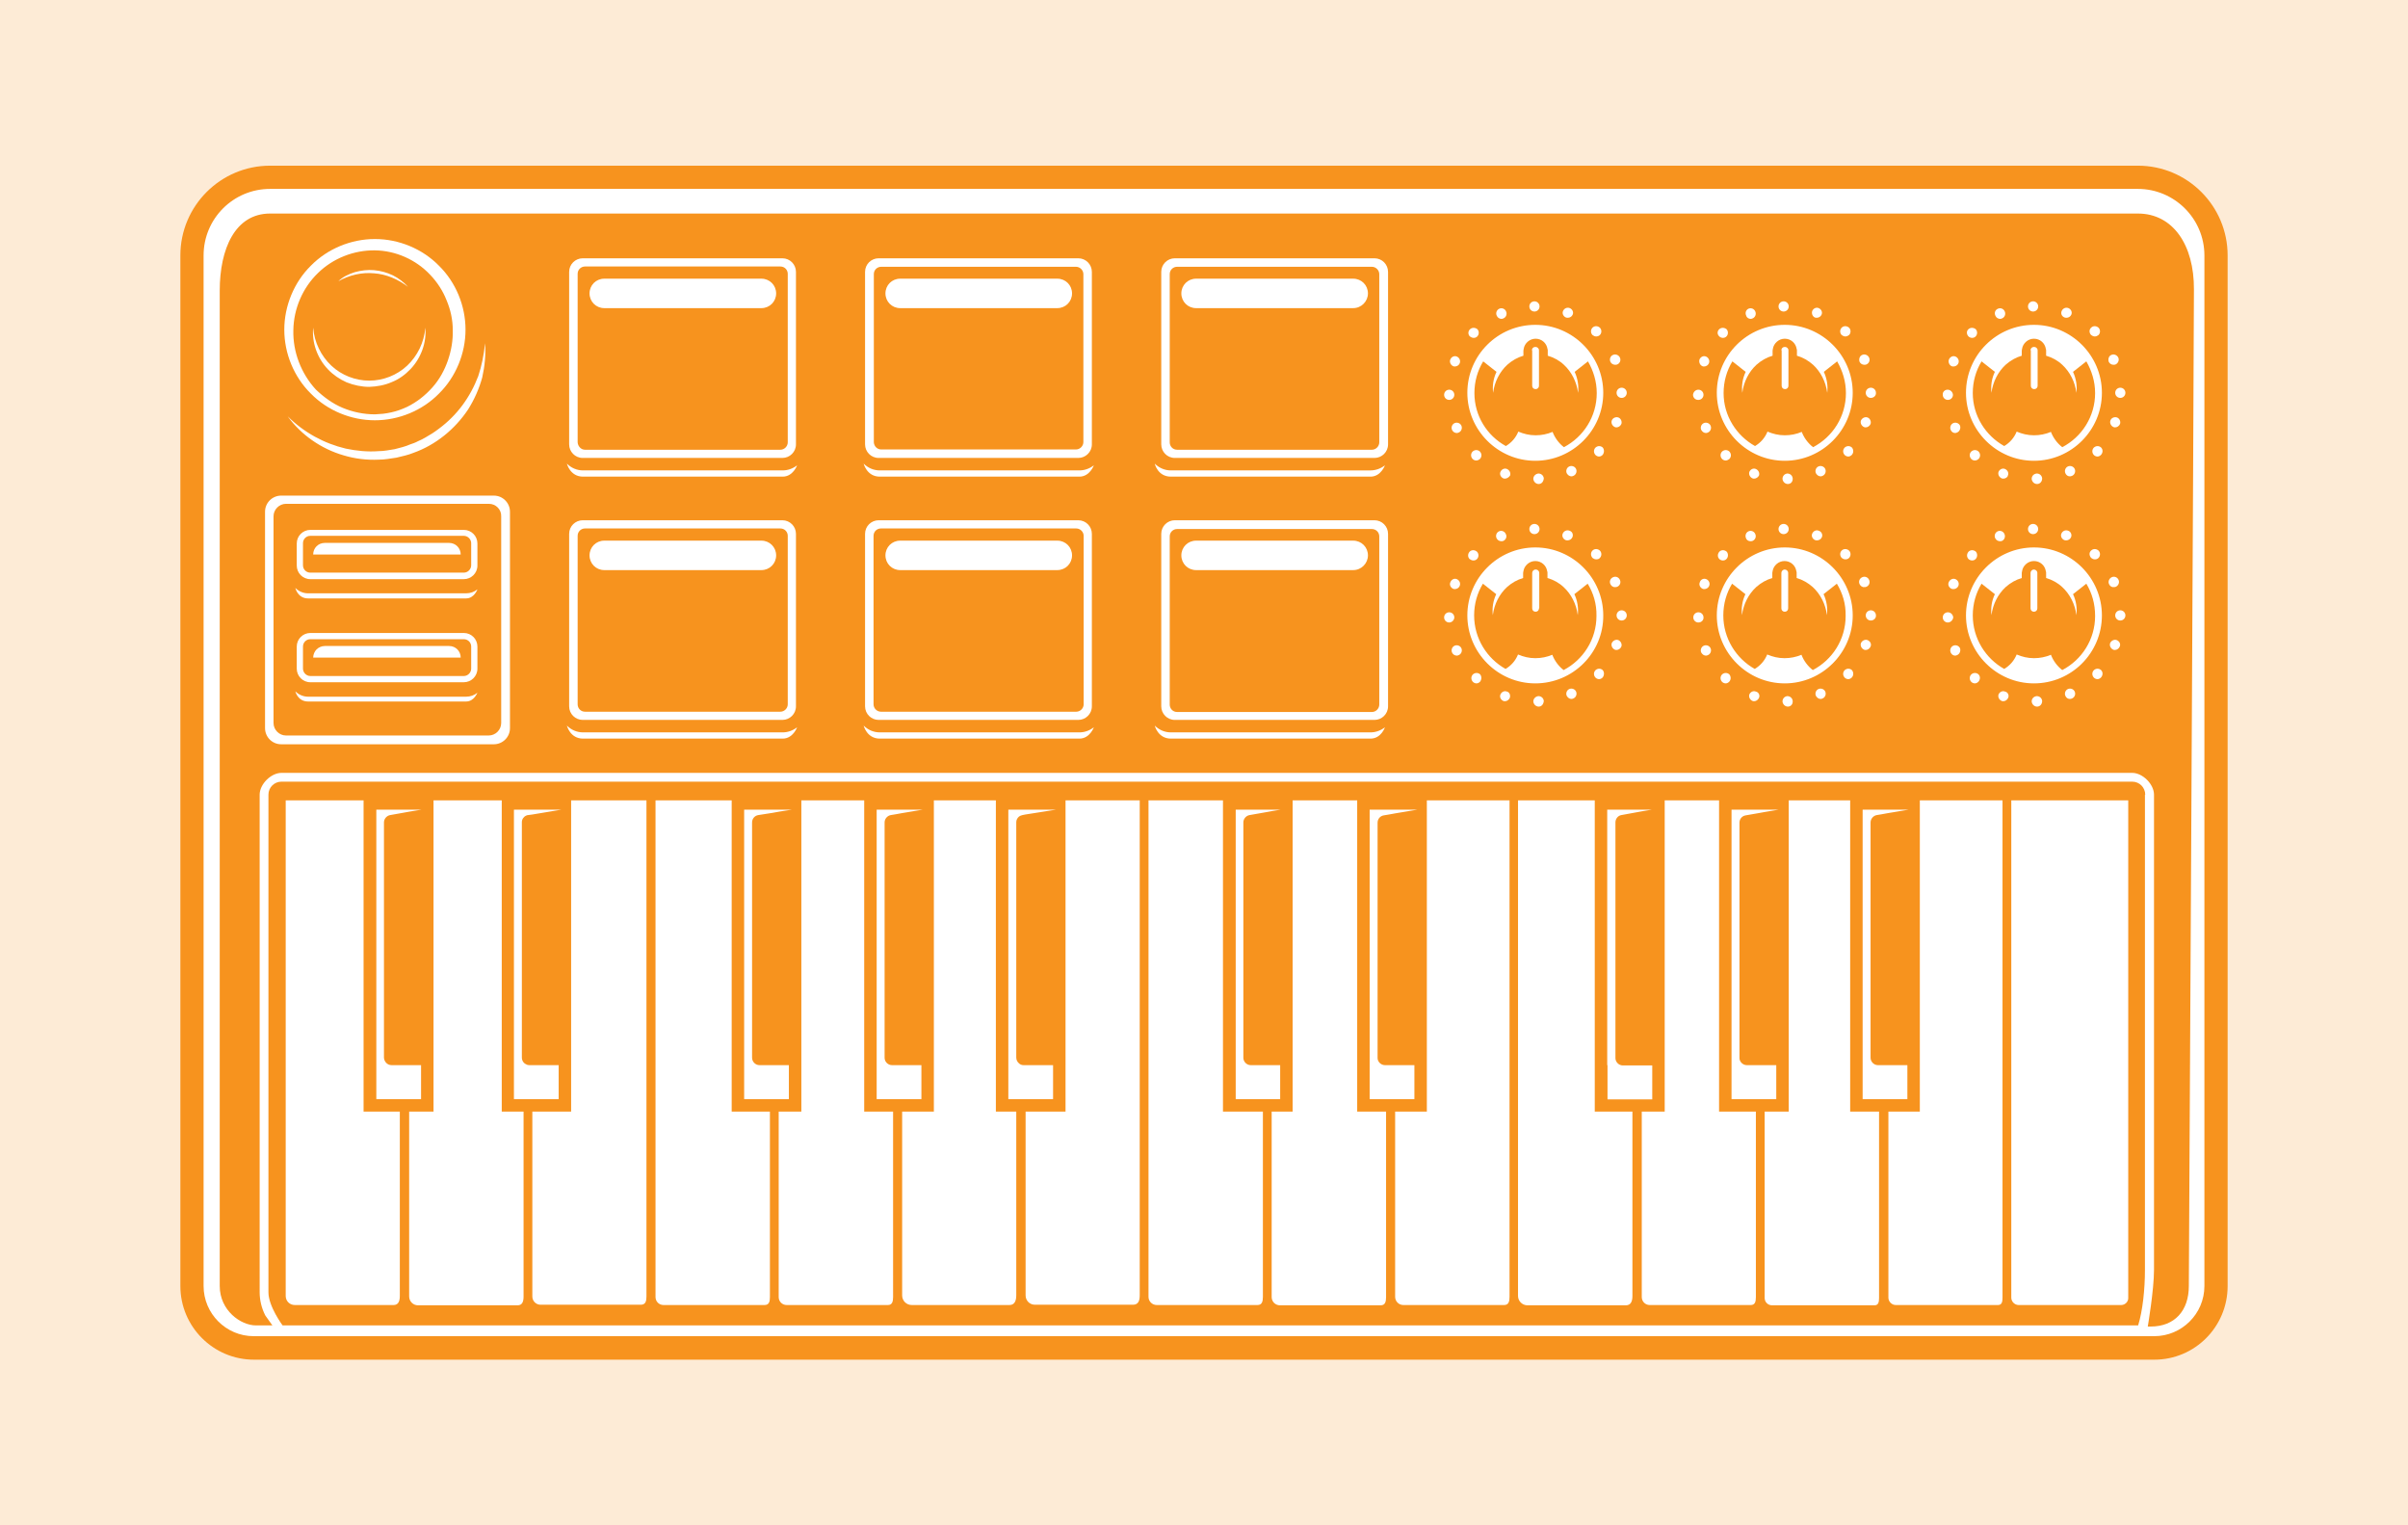 <?xml version="1.0" encoding="UTF-8"?> <!-- Generator: Adobe Illustrator 24.0.0, SVG Export Plug-In . SVG Version: 6.00 Build 0) --> <svg xmlns="http://www.w3.org/2000/svg" xmlns:xlink="http://www.w3.org/1999/xlink" id="content" x="0px" y="0px" viewBox="0 0 850.4 538.6" style="enable-background:new 0 0 850.4 538.6;" xml:space="preserve"><rect x="0" y="0" width="850.4" height="538.6" fill="#333333" stroke="none"/> <style type="text/css"> .st0{fill:#FFFFFF;} .st1{fill:#FDEBD6;} .st2{fill:#F7931E;} </style> <rect id="background" x="0" transform="matrix(-1 -1.224647e-16 1.224647e-16 -1 850.394 538.583)" class="st0" width="850.4" height="538.6"></rect> <rect class="st1" width="850.4" height="538.6"></rect> <g id="midi_keyboard"> <path id="white_1_" class="st0" d="M785.1,90.2v363.9c0,13.4-10.9,24.3-24.3,24.3H89.6c-13.4,0-24.3-10.9-24.3-24.3V90.2 c0-16.6,13.5-30.1,30.1-30.1H755C771.6,60.2,785.1,73.6,785.1,90.2z"></path> <g id="black_1_"> <path class="st2" d="M757.6,280.6c0-2.5-2-4.6-4.6-4.6H99.4c-2.5,0-4.6,2-4.6,4.6v175.7c0,5,5,11.7,5,11.7s653.6,0,655.3,0 c1.6-5.2,2.4-12.7,2.4-19.6V280.6z M100.9,282.6h27.5v109.9h12.8v65.1c0,1.8-0.5,3.2-2.2,3.2h-34.9c-1.8,0-3.2-1.4-3.2-3.2V282.6z M663.2,376.1h1.4h2.2h6.8v12h-6.8h-2.2h-4h-2.8v-12v-90.2h6.8h2.2h7.2l-7.2,1.2l-2.2,0.4l-1.8,0.3c-1.2,0.2-2.2,1.3-2.2,2.6v83.1 C660.6,374.9,661.8,376.1,663.2,376.1z M616.9,376.1h4.2h2.2h4v12h-4h-2.2h-6.8h-2.8v-12v-90.2h9.6h2.2h4.8l-4.8,0.8l-2.2,0.4 l-4.6,0.8c-1.3,0.2-2.2,1.3-2.2,2.6v83.1C614.3,374.9,615.5,376.1,616.9,376.1z M489.1,376.1h1.4h2.2h6.8v12h-6.8h-2.2h-4h-2.8 v-12v-90.2h6.8h2.2h7.8l-7.8,1.3l-2.2,0.4l-1.8,0.3c-1.3,0.2-2.2,1.3-2.2,2.6v83.1C486.5,374.9,487.7,376.1,489.1,376.1z M441.7,376.1h5.2h2.2h3v12h-3H447h-7.8h-2.8v-12v-90.2H447h2.2h3l-3,0.5l-2.2,0.4l-5.7,1c-1.2,0.2-2.2,1.3-2.2,2.6v83.1 C439.1,374.9,440.3,376.1,441.7,376.1z M359.9,375.5c0.4,0.4,1,0.6,1.6,0.6h0.6h9.8v12h-9.8h-2.2h-1h-2.8v-12v-90.2h3.8h2.2h10.8 l-10.8,1.7l-1,0.2c-0.5,0.1-0.9,0.3-1.2,0.5c-0.6,0.5-1,1.2-1,2v83.1C358.9,374.3,359.3,375,359.9,375.5z M315,376.1h1.4h2.2h6.8 v12h-6.8h-2.2h-4h-2.8v-12v-90.2h6.8h2.2h7.2l-7.2,1.2l-2.2,0.4l-1.8,0.3c-1.2,0.2-2.2,1.3-2.2,2.6v83.1 C312.4,374.9,313.6,376.1,315,376.1z M268.2,376.1h4.7h2.2h3.5v12h-3.5h-2.2h-7.3h-2.8v-12v-90.2h10.1h2.2h4.5l-4.5,0.7l-2.2,0.4 l-5.1,0.8c-1.3,0.2-2.2,1.3-2.2,2.6v83.1C265.6,374.9,266.8,376.1,268.2,376.1z M185.8,375.8c0.3,0.2,0.7,0.3,1.1,0.3h1.1h9.3v12 H188h-2.2h-1.5h-2.8v-12v-90.2h4.3h2.2h10.2l-10.2,1.7l-1.5,0.2c-0.3,0-0.5,0.1-0.7,0.2c-0.9,0.4-1.5,1.3-1.5,2.3v83.1 C184.3,374.5,184.9,375.4,185.8,375.8z M138.3,376.1h4h2.2h2.3h1.9v12h-4.2h-2.2h-6.6h-2.8v-12v-90.2h9.4h2.2h4.3l-4.3,0.7 l-2.2,0.4l-4.5,0.8c-1.2,0.2-2.2,1.3-2.2,2.6v83.1C135.7,374.9,136.8,376.1,138.3,376.1z M567.6,376.1v-90.2h9.9h2.2h3.6l-3.6,0.6 l-2.2,0.4l-4.9,0.9c-1.2,0.2-2.1,1.3-2.1,2.6v83.2c0,1.4,1.2,2.6,2.6,2.6h4.5h2.2h3.7v12h-3.7h-2.2h-7.1h-2.8V376.1z M144.5,392.5 h8.6V282.6h24.1v109.9h7.7v65.3c0,1.7-0.4,3.1-2.1,3.1h-35.2c-1.7,0-3.1-1.4-3.1-3.1V392.5z M188,392.5h13.7V282.6h26.6v175.2 c0,1.6-0.3,2.9-2,2.9h-35.4c-1.6,0-2.9-1.3-2.9-2.9V392.5z M231.5,282.6h26.9v109.9h13.5v65.5c0,1.6-0.3,2.8-1.9,2.8h-35.7 c-1.6,0-2.8-1.3-2.8-2.8V282.6z M275.1,392.5h7.9V282.6h22.2v109.9h10.2V458c0,1.5-0.3,2.8-1.8,2.8h-35.8c-1.5,0-2.8-1.2-2.8-2.8 V392.5z M318.6,392.5h11.2V282.6h21.9v109.9h7.2v64.9c0,1.9-0.6,3.4-2.4,3.4H322c-1.9,0-3.4-1.5-3.4-3.4V392.5z M362.1,392.5h14.2 V282.6h26.2v174.8c0,1.9-0.5,3.3-2.4,3.3h-34.6c-1.9,0-3.3-1.5-3.3-3.3V392.5z M405.6,282.6h26.3v109.9H446v65.4 c0,1.6-0.3,2.9-1.9,2.9h-35.6c-1.6,0-2.9-1.3-2.9-2.9V282.6z M449.2,392.5h7.3V282.6h22.8v109.9h10.2v65.5c0,1.6-0.3,2.9-1.9,2.9 H452c-1.6,0-2.9-1.3-2.9-2.9V392.5z M492.7,392.5h11.2V282.6h29.2v175.3c0,1.6-0.3,2.9-1.9,2.9h-35.6c-1.6,0-2.9-1.3-2.9-2.9 V392.5z M536.2,282.6h27v109.9h13.3v65.1c0,1.8-0.5,3.3-2.3,3.3h-34.8c-1.8,0-3.3-1.5-3.3-3.3V282.6z M579.8,392.5h8.1V282.6h19.2 v109.9h13v65.5c0,1.6-0.3,2.8-1.8,2.8h-35.7c-1.6,0-2.8-1.3-2.8-2.8V392.5z M623.3,392.5h8.4V282.6h21.7v109.9h10.2v65.8 c0,1.4-0.2,2.6-1.6,2.6h-36.2c-1.4,0-2.6-1.1-2.6-2.6V392.5z M666.8,392.5H678V282.6h29.2v175.6c0,1.4-0.2,2.6-1.6,2.6h-36.1 c-1.4,0-2.6-1.2-2.6-2.6V392.5z M749.1,460.8h-36.2c-1.4,0-2.6-1.2-2.6-2.6V282.6h41.3v-1.1h0v176.7 C751.7,459.6,750.5,460.8,749.1,460.8z"></path> <path class="st2" d="M648.7,206.1l-4.7,3.7c1.1,2.3,1.5,5,1.2,7.4c-0.5-3.9-2.3-7.4-5-9.9c-1.7-1.5-3.6-2.6-5.7-3.2v-1.8 c0-0.2,0-0.4-0.1-0.6c-0.3-2-2-3.6-4.2-3.6c-2.1,0-3.9,1.6-4.2,3.6c0,0.2-0.1,0.4-0.1,0.6v1.8c-2.1,0.6-4,1.7-5.7,3.2 c-2.7,2.5-4.5,6-5,9.9c-0.3-2.5,0.1-5.1,1.2-7.4l-4.7-3.7c-2,3.3-3.1,7.1-3.1,11.2c0,8.1,4.5,15.2,11.1,18.9 c2-1.2,3.5-2.9,4.4-5.1c1.9,0.8,3.9,1.3,6.1,1.3c2.1,0,4.1-0.4,6-1.2c0.8,2.1,2.2,4,4,5.4c6.9-3.6,11.6-10.8,11.6-19.1 C651.9,213.2,650.7,209.4,648.7,206.1z M631.5,214.8c0,0.7-0.5,1.2-1.2,1.2c-0.7,0-1.2-0.5-1.2-1.2v-12.5c0-0.6,0.5-1.2,1.2-1.2 c0,0,0,0,0,0c0,0,0,0,0,0c0.6,0,1.2,0.5,1.2,1.2V214.8z"></path> <path class="st2" d="M275.6,251.3c1.4,0,2.6-1.2,2.6-2.6v-59.5c0-1.4-1.1-2.6-2.6-2.6h-69c-1.4,0-2.6,1.1-2.6,2.6v59.5 c0,1.4,1.1,2.6,2.6,2.6H275.6z M213.4,190.9h55.5c2.9,0,5.2,2.3,5.2,5.2c0,2.9-2.3,5.2-5.2,5.2h-55.5c-2.9,0-5.2-2.3-5.2-5.2 C208.2,193.2,210.5,190.9,213.4,190.9z"></path> <path class="st2" d="M380.1,251.3c1.4,0,2.6-1.2,2.6-2.6v-59.5c0-1.4-1.2-2.6-2.6-2.6h-69c-1.4,0-2.6,1.1-2.6,2.6v59.5 c0,1.4,1.2,2.6,2.6,2.6H380.1z M317.9,190.9h55.5c2.9,0,5.2,2.3,5.2,5.2c0,2.9-2.3,5.2-5.2,5.2h-55.5c-2.9,0-5.2-2.3-5.2-5.2 C312.7,193.2,315,190.9,317.9,190.9z"></path> <path class="st2" d="M755,58.5H95.4c-17.5,0-31.7,14.2-31.7,31.7v363.9c0,14.3,11.6,26,26,26h671.1c14.3,0,25.9-11.6,25.9-26V90.2 C786.7,72.7,772.5,58.5,755,58.5z M778.5,454.1c0,9.8-8,17.7-17.7,17.7H89.6c-9.8,0-17.7-8-17.7-17.7V90.2 c0-13,10.5-23.5,23.5-23.5H755c12.9,0,23.5,10.5,23.5,23.5V454.1z"></path> <path class="st2" d="M560.7,206.1l-4.7,3.7c1.1,2.3,1.5,5,1.2,7.4c-0.5-3.9-2.3-7.4-5-9.9c-1.6-1.5-3.6-2.6-5.7-3.2v-1.8 c0-0.2,0-0.4-0.1-0.6c-0.3-2-2-3.6-4.2-3.6c-2.1,0-3.9,1.6-4.2,3.6c0,0.2-0.1,0.4-0.1,0.6v1.8c-2.1,0.6-4,1.7-5.7,3.2 c-2.7,2.5-4.5,6-5,9.9c-0.3-2.5,0.1-5.1,1.2-7.4l-4.7-3.7c-2,3.3-3.1,7.1-3.1,11.2c0,8.1,4.5,15.2,11.1,18.9 c2-1.2,3.5-2.9,4.4-5.1c1.9,0.8,3.9,1.3,6.1,1.3c2.1,0,4.1-0.4,6-1.2c0.8,2.1,2.2,4,4,5.4c6.9-3.6,11.6-10.8,11.6-19.1 C563.9,213.2,562.7,209.4,560.7,206.1z M543.5,214.8c0,0.7-0.5,1.2-1.2,1.2c-0.7,0-1.2-0.5-1.2-1.2v-12.5c0-0.6,0.5-1.2,1.2-1.2 c0,0,0,0,0,0c0,0,0,0,0.1,0c0.6,0,1.2,0.5,1.2,1.2V214.8z"></path> <path class="st2" d="M531.8,157.5c2-1.2,3.5-2.9,4.4-5.1c1.9,0.8,3.9,1.3,6.1,1.3c2.1,0,4.1-0.4,6-1.2c0.8,2.1,2.2,4,4,5.4 c6.9-3.6,11.6-10.8,11.6-19.1c0-4.1-1.2-7.9-3.1-11.2l-4.7,3.7c1.1,2.4,1.5,5,1.2,7.4c-0.5-3.9-2.3-7.4-5-9.9 c-1.6-1.5-3.6-2.6-5.7-3.2v-1.8c0-0.2,0-0.4-0.1-0.6c-0.3-2-2-3.6-4.2-3.6c-2.1,0-3.9,1.6-4.2,3.6c0,0.2-0.1,0.4-0.1,0.6v1.8 c-2.1,0.6-4,1.7-5.7,3.2c-2.7,2.5-4.5,6-5,9.9c-0.3-2.5,0.1-5.1,1.2-7.4l-4.7-3.7c-2,3.3-3.1,7.1-3.1,11.2 C520.7,146.8,525.1,153.8,531.8,157.5z M541,123.7c0-0.7,0.5-1.2,1.2-1.2h0.1c0.6,0,1.2,0.5,1.2,1.2v12.5c0,0.7-0.5,1.2-1.2,1.2 c-0.7,0-1.2-0.5-1.2-1.2V123.7z"></path> <path class="st2" d="M707.8,157.5c2-1.2,3.5-2.9,4.4-5.1c1.9,0.8,3.9,1.3,6.1,1.3c2.1,0,4.1-0.4,6-1.2c0.8,2.1,2.2,4,4,5.4 c6.9-3.6,11.6-10.8,11.6-19.1c0-4.1-1.2-7.9-3.1-11.2l-4.7,3.7c1.1,2.4,1.5,5,1.2,7.4c-0.5-3.9-2.3-7.4-5-9.9 c-1.6-1.5-3.6-2.6-5.7-3.2v-1.8c0-0.2,0-0.4-0.1-0.6c-0.3-2-2-3.6-4.2-3.6c-2.1,0-3.9,1.6-4.2,3.6c0,0.2-0.1,0.4-0.1,0.6v1.8 c-2.1,0.6-4,1.7-5.7,3.2c-2.7,2.5-4.5,6-5,9.9c-0.3-2.5,0.1-5.1,1.2-7.4l-4.7-3.7c-2,3.3-3.1,7.1-3.1,11.2 C696.7,146.8,701.2,153.8,707.8,157.5z M717.1,123.7c0-0.7,0.5-1.2,1.2-1.2h0.1c0.6,0,1.2,0.5,1.2,1.2v12.5c0,0.7-0.5,1.2-1.2,1.2 c-0.7,0-1.2-0.5-1.2-1.2V123.7z"></path> <path class="st2" d="M484.5,94.2h-68.8c-1.4,0-2.6,1.1-2.6,2.6v59.4c0,1.4,1.1,2.6,2.6,2.6h68.8c1.4,0,2.6-1.2,2.6-2.6V96.8 C487.1,95.4,485.9,94.2,484.5,94.2z M477.9,108.8h-55.5c-2.9,0-5.2-2.3-5.2-5.2c0-2.9,2.3-5.2,5.2-5.2h55.5c2.9,0,5.2,2.3,5.2,5.2 C483.1,106.4,480.8,108.8,477.9,108.8z"></path> <path class="st2" d="M484.5,186.8h-68.8c-1.4,0-2.6,1.1-2.6,2.6v59.4c0,1.4,1.1,2.6,2.6,2.6h68.8c1.4,0,2.6-1.2,2.6-2.6v-59.4 C487.1,187.9,485.9,186.8,484.5,186.8z M477.9,201.3h-55.5c-2.9,0-5.2-2.3-5.2-5.2c0-2.9,2.3-5.2,5.2-5.2h55.5 c2.9,0,5.2,2.3,5.2,5.2C483.1,198.9,480.8,201.3,477.9,201.3z"></path> <path class="st2" d="M619.8,157.5c2-1.2,3.5-2.9,4.4-5.1c1.9,0.8,3.9,1.3,6.1,1.3c2.1,0,4.1-0.4,6-1.2c0.8,2.1,2.2,4,4,5.4 c6.9-3.6,11.6-10.8,11.6-19.1c0-4.1-1.2-7.9-3.1-11.2l-4.7,3.7c1.1,2.4,1.5,5,1.2,7.4c-0.5-3.9-2.3-7.4-5-9.9 c-1.7-1.5-3.6-2.6-5.7-3.2v-1.8c0-0.2,0-0.4-0.1-0.6c-0.3-2-2-3.6-4.2-3.6c-2.1,0-3.9,1.6-4.2,3.6c0,0.2-0.1,0.4-0.1,0.6v1.8 c-2.1,0.6-4,1.7-5.7,3.2c-2.7,2.5-4.5,6-5,9.9c-0.3-2.5,0.1-5.1,1.2-7.4l-4.7-3.7c-2,3.3-3.1,7.1-3.1,11.2 C608.7,146.8,613.2,153.8,619.8,157.5z M629.1,123.7c0-0.7,0.5-1.2,1.2-1.2h0.1c0.6,0,1.2,0.5,1.2,1.2v12.5c0,0.7-0.5,1.2-1.2,1.2 c-0.7,0-1.2-0.5-1.2-1.2V123.7z"></path> <path class="st2" d="M163.8,225.7h-54.2c-1.5,0-2.6,1.2-2.6,2.6v7.8c0,1.4,1.2,2.6,2.6,2.6h54.2c1.4,0,2.6-1.2,2.6-2.6v-7.8 C166.4,226.8,165.2,225.7,163.8,225.7z M110.6,232.2c0-1.1,0.5-2.2,1.2-2.9c0.7-0.7,1.8-1.2,2.9-1.2h43.9c2.3,0,4.1,1.8,4.1,4.1 H110.6z"></path> <path class="st2" d="M121,144c3.6,1.5,7.5,2.3,11.4,2.3l2.9-0.2c1-0.1,1.9-0.3,2.9-0.5c1-0.2,1.9-0.5,2.8-0.8 c0.9-0.3,1.8-0.7,2.7-1.1c3.5-1.7,6.5-4.1,9-6.9c2.5-2.8,4.3-6.1,5.5-9.6c1.2-3.5,1.8-7.1,1.7-10.7c0-3.6-0.8-7.2-2.2-10.5 c-1.3-3.3-3.3-6.4-5.8-9c-5-5.3-12.1-8.5-19.5-8.6c-7.4-0.1-14.8,2.8-20.1,8c-5.4,5.2-8.6,12.6-8.7,20.2 c-0.2,7.6,2.7,15.2,7.9,20.9C114.2,140.1,117.4,142.5,121,144z M125.3,96.1c2.2-0.6,4.5-0.9,6.8-0.7c2.3,0.2,4.5,0.8,6.6,1.8 c2,1,3.9,2.4,5.4,4.1c-3.5-2.7-7.7-4.5-12-4.8c-4.3-0.4-8.7,0.6-12.6,2.8C121,97.8,123.1,96.8,125.3,96.1z M110.6,115.7 c0.4,5.2,2.8,10,6.4,13.4c3.6,3.4,8.5,5.3,13.4,5.3c4.9,0,9.8-1.9,13.4-5.3c3.6-3.4,6-8.2,6.4-13.4c0.5,5.2-1.5,10.7-5.2,14.6 c-1.9,2-4.1,3.6-6.6,4.6c-2.5,1.1-5.2,1.6-8,1.7c-2.7,0-5.5-0.6-8-1.6c-2.5-1.1-4.8-2.7-6.6-4.6 C112,126.4,110.1,120.9,110.6,115.7z"></path> <path class="st2" d="M206.6,158.8h69c1.4,0,2.6-1.2,2.6-2.6V96.7c0-1.4-1.1-2.6-2.6-2.6h-69c-1.4,0-2.6,1.1-2.6,2.6v59.5 C204.1,157.6,205.2,158.8,206.6,158.8z M213.4,98.4h55.5c2.9,0,5.2,2.3,5.2,5.2c0,2.9-2.3,5.2-5.2,5.2h-55.5 c-2.9,0-5.2-2.3-5.2-5.2C208.2,100.7,210.5,98.4,213.4,98.4z"></path> <path class="st2" d="M311.2,158.7H380c1.4,0,2.6-1.2,2.6-2.6V96.8c0-1.4-1.2-2.6-2.6-2.6h-68.8c-1.4,0-2.6,1.1-2.6,2.6v59.4 C308.7,157.6,309.8,158.7,311.2,158.7z M317.9,98.4h55.5c2.9,0,5.2,2.3,5.2,5.2c0,2.9-2.3,5.2-5.2,5.2h-55.5 c-2.9,0-5.2-2.3-5.2-5.2C312.7,100.7,315,98.4,317.9,98.4z"></path> <path class="st2" d="M163.8,189.2h-54.2c-1.5,0-2.6,1.2-2.6,2.6v7.8c0,1.5,1.2,2.6,2.6,2.6h54.2c1.4,0,2.6-1.2,2.6-2.6v-7.8 C166.4,190.4,165.2,189.2,163.8,189.2z M110.6,195.8c0-2.3,1.8-4.1,4.1-4.1h43.9c2.3,0,4.1,1.8,4.1,4.1H110.6z"></path> <path class="st2" d="M172.7,177.9H101c-2.4,0-4.4,2-4.4,4.4v73c0,2.4,2,4.4,4.4,4.4h71.6c2.4,0,4.4-2,4.4-4.4v-73 C177.1,179.9,175.1,177.9,172.7,177.9z M164.6,247.7h-55.8c-3.7,0-4.5-3.6-4.5-3.6c1.2,1.2,2.8,1.9,4.5,1.9h55.8 c1.5,0,2.9-0.5,4-1.4C168.6,244.5,167.5,247.7,164.6,247.7z M168.6,236.1c0,2.7-2.2,4.8-4.8,4.8h-54.2c-2.7,0-4.8-2.2-4.8-4.8 v-7.8c0-2.7,2.2-4.8,4.8-4.8h54.2c2.7,0,4.8,2.2,4.8,4.8V236.1z M104.3,207.6c1.2,1.2,2.8,1.9,4.5,1.9h55.8c1.5,0,2.9-0.5,4-1.4 c0,0-1.1,3.2-4,3.2h-55.8C105.1,211.3,104.3,207.6,104.3,207.6z M168.6,199.7c0,2.7-2.2,4.8-4.8,4.8h-54.2c-2.7,0-4.8-2.2-4.8-4.8 v-7.8c0-2.7,2.2-4.8,4.8-4.8h54.2c2.7,0,4.8,2.2,4.8,4.8V199.7z"></path> <path class="st2" d="M736.8,206.1l-4.7,3.7c1.1,2.3,1.5,5,1.2,7.4c-0.5-3.9-2.3-7.4-5-9.9c-1.6-1.5-3.6-2.6-5.7-3.2v-1.8 c0-0.2,0-0.4-0.1-0.6c-0.3-2-2-3.6-4.2-3.6c-2.1,0-3.9,1.6-4.2,3.6c0,0.2-0.1,0.4-0.1,0.6v1.8c-2.1,0.6-4,1.7-5.7,3.2 c-2.7,2.5-4.5,6-5,9.9c-0.3-2.5,0.1-5.1,1.2-7.4l-4.7-3.7c-2,3.3-3.1,7.1-3.1,11.2c0,8.1,4.5,15.2,11.1,18.9 c2-1.2,3.5-2.9,4.4-5.1c1.9,0.8,3.9,1.3,6.1,1.3c2.1,0,4.1-0.4,6-1.2c0.8,2.1,2.2,4,4,5.4c6.9-3.6,11.6-10.8,11.6-19.1 C739.9,213.2,738.8,209.4,736.8,206.1z M719.5,214.8c0,0.7-0.5,1.2-1.2,1.2c-0.7,0-1.2-0.5-1.2-1.2v-12.5c0-0.6,0.5-1.2,1.2-1.2 c0,0,0,0,0,0c0,0,0,0,0,0c0.6,0,1.2,0.5,1.2,1.2V214.8z"></path> <path class="st2" d="M755,75.4H95.4c-12.4,0-17.8,12.5-17.8,27.2c0,14.7,0,351.5,0,351.5c0,8.6,7.4,13.9,12.8,13.9h5.8l-2.5-3.5 c-1.3-2.5-2-5.4-2-8.2V280.6c0-3.7,4-7.7,7.7-7.7H753c3.7,0,7.7,4,7.7,7.7v167.8c0,7.1-2.2,20-2.2,20h1c8.6,0,13.5-5.7,13.5-14.3 c0,0,1.8-331.5,1.8-351.9C774.9,86.5,767.4,75.4,755,75.4z M745.7,125.3c0.9-0.4,2,0.1,2.4,1c0.4,0.9-0.1,2-1,2.4 c-0.2,0.1-0.5,0.1-0.7,0.1c-0.7,0-1.4-0.4-1.7-1.1C744.4,126.7,744.8,125.6,745.7,125.3z M747.6,147.4c0.9,0.3,1.4,1.4,1.1,2.3 c-0.3,0.7-1,1.2-1.7,1.2c-0.2,0-0.4,0-0.6-0.1c-0.9-0.4-1.4-1.4-1.1-2.3c0,0,0,0,0,0C745.6,147.6,746.6,147.1,747.6,147.4z M738.5,115.7c0.7-0.7,1.8-0.7,2.6,0c0.7,0.7,0.7,1.9,0,2.6c-0.4,0.3-0.8,0.5-1.3,0.5c-0.5,0-0.9-0.2-1.3-0.5 C737.8,117.6,737.7,116.4,738.5,115.7z M728.1,109.8c0.4-0.9,1.4-1.4,2.4-1c0.9,0.4,1.4,1.4,1,2.3c-0.3,0.7-1,1.1-1.7,1.1 c-0.2,0-0.5,0-0.7-0.1C728.1,111.7,727.7,110.7,728.1,109.8z M718,106.4c1,0,1.8,0.8,1.8,1.8c0,1-0.8,1.8-1.8,1.8h0 c-1,0-1.8-0.8-1.8-1.8C716.2,107.2,717,106.4,718,106.4z M705.6,109c0.9-0.4,2,0,2.4,1c0.4,0.9,0,2-0.9,2.4 c-0.2,0.1-0.5,0.2-0.7,0.2c-0.7,0-1.4-0.4-1.7-1.1C704.2,110.5,704.6,109.4,705.6,109z M695.1,116.3c0.7-0.7,1.8-0.7,2.6-0.1 c0.7,0.7,0.7,1.9,0,2.6c-0.4,0.4-0.8,0.5-1.3,0.5c-0.4,0-0.9-0.2-1.2-0.5C694.5,118.1,694.4,117,695.1,116.3z M718.3,114.7 c13.2,0,24,10.8,24,24c0,13.2-10.8,24-24,24c-13.2,0-24-10.8-24-24C694.3,125.4,705.1,114.7,718.3,114.7z M738.5,194.4 c0.7-0.7,1.8-0.7,2.6,0c0.7,0.7,0.7,1.9,0,2.6c-0.4,0.4-0.8,0.5-1.3,0.5c-0.5,0-0.9-0.2-1.3-0.5 C737.8,196.2,737.7,195.1,738.5,194.4z M731,168.2c-0.7,0-1.3-0.4-1.6-1.1c-0.4-0.9,0-2,0.9-2.4c0.9-0.4,2,0,2.4,0.9 c0.4,0.9,0,2-0.9,2.4C731.5,168.1,731.3,168.2,731,168.2z M731.4,189.7c-0.3,0.7-1,1.1-1.7,1.1c-0.2,0-0.5,0-0.7-0.1 c-0.9-0.4-1.4-1.4-1-2.3c0.4-0.9,1.4-1.4,2.4-1C731.3,187.7,731.8,188.8,731.4,189.7z M719.4,170.9L719.4,170.9 c-1,0-1.8-0.8-1.9-1.8c0-1,0.7-1.8,1.8-1.9c1,0,1.8,0.7,1.9,1.7C721.2,170.1,720.4,170.9,719.4,170.9z M719.8,186.8 c0,1-0.8,1.8-1.8,1.8h0c-1,0-1.8-0.8-1.8-1.8c0-1,0.8-1.8,1.8-1.8C719,185,719.8,185.8,719.8,186.8z M707.5,169 c-0.2,0-0.4,0-0.6-0.1c-0.9-0.4-1.4-1.4-1.1-2.3c0.4-0.9,1.4-1.4,2.3-1c0.9,0.4,1.4,1.4,1,2.3C709,168.5,708.3,169,707.5,169z M707,191c-0.2,0.1-0.5,0.1-0.7,0.1c-0.7,0-1.4-0.4-1.7-1.1c-0.4-0.9,0-2,0.9-2.4c0.9-0.4,2,0,2.4,1 C708.3,189.5,707.9,190.6,707,191z M697.4,162.6c-0.4,0-0.9-0.2-1.2-0.5c-0.7-0.7-0.8-1.8-0.1-2.6c0.7-0.7,1.8-0.8,2.6-0.1 c0.7,0.7,0.8,1.8,0.1,2.6C698.4,162.4,697.9,162.6,697.4,162.6z M697.7,197.4c-0.4,0.4-0.8,0.5-1.3,0.5c-0.4,0-0.9-0.2-1.2-0.5 c-0.7-0.7-0.7-1.8,0-2.6c0.7-0.7,1.8-0.7,2.6,0C698.4,195.5,698.4,196.7,697.7,197.4z M688.3,126.9c0.4-0.9,1.4-1.4,2.3-1 c0.9,0.4,1.4,1.4,1,2.4c-0.3,0.7-1,1.1-1.7,1.1c-0.2,0-0.4,0-0.7-0.1C688.4,128.9,687.9,127.8,688.3,126.9z M687.8,137.6 c1,0,1.8,0.8,1.9,1.8c0,1-0.8,1.8-1.8,1.8c0,0,0,0,0,0c-1,0-1.8-0.8-1.8-1.8C686,138.4,686.8,137.6,687.8,137.6z M690.6,204.5 c0.9,0.4,1.4,1.4,1,2.4c-0.3,0.7-1,1.1-1.7,1.1c-0.2,0-0.4,0-0.7-0.1c-0.9-0.4-1.4-1.4-1-2.3C688.6,204.6,689.7,204.1,690.6,204.5 z M657.7,125.3c0.9-0.4,2,0.1,2.4,1c0.4,0.9,0,2-1,2.4c-0.2,0.1-0.4,0.1-0.7,0.1c-0.7,0-1.4-0.4-1.7-1.1 C656.4,126.7,656.8,125.6,657.7,125.3z M659.5,147.4c0.9,0.3,1.4,1.4,1.1,2.3c-0.3,0.7-1,1.2-1.7,1.2c-0.2,0-0.4,0-0.6-0.1 c-0.9-0.4-1.4-1.4-1.1-2.3c0,0,0,0,0,0C657.6,147.6,658.6,147.1,659.5,147.4z M650.4,115.7c0.7-0.7,1.8-0.7,2.6,0 c0.7,0.7,0.7,1.9,0,2.6c-0.4,0.3-0.8,0.5-1.3,0.5c-0.5,0-0.9-0.2-1.3-0.5C649.7,117.6,649.7,116.4,650.4,115.7z M640,109.8 c0.4-0.9,1.4-1.4,2.3-1c0.9,0.4,1.4,1.4,1,2.3c-0.3,0.7-1,1.1-1.7,1.1c-0.2,0-0.5,0-0.7-0.1C640.1,111.7,639.7,110.7,640,109.8z M629.9,106.4c1,0,1.8,0.8,1.8,1.8c0,1-0.8,1.8-1.8,1.8h0c-1,0-1.8-0.8-1.8-1.8S628.9,106.4,629.9,106.4z M617.5,109 c0.9-0.4,2,0,2.4,1c0.4,0.9,0,2-0.9,2.4c-0.2,0.1-0.5,0.2-0.7,0.2c-0.7,0-1.4-0.4-1.6-1.1C616.2,110.5,616.6,109.4,617.5,109z M607.1,116.3c0.7-0.7,1.8-0.7,2.6-0.1c0.7,0.7,0.7,1.9,0,2.6c-0.4,0.4-0.8,0.5-1.3,0.5c-0.4,0-0.9-0.2-1.2-0.5 C606.4,118.1,606.4,117,607.1,116.3z M630.3,114.7c13.2,0,24,10.8,24,24c0,13.2-10.8,24-24,24c-13.2,0-24-10.8-24-24 C606.3,125.4,617.1,114.7,630.3,114.7z M650.4,194.4c0.7-0.7,1.8-0.7,2.6,0c0.7,0.7,0.7,1.9,0,2.6c-0.4,0.4-0.8,0.5-1.3,0.5 c-0.5,0-0.9-0.2-1.3-0.5C649.7,196.2,649.7,195.1,650.4,194.4z M643,168.2c-0.7,0-1.3-0.4-1.7-1.1c-0.4-0.9,0-2,0.9-2.4 c0.9-0.4,2,0,2.4,0.9c0.4,0.9,0,2-0.9,2.4C643.5,168.1,643.2,168.2,643,168.2z M643.4,189.7c-0.3,0.7-1,1.1-1.7,1.1 c-0.2,0-0.5,0-0.7-0.1c-0.9-0.4-1.4-1.4-1-2.3c0.4-0.9,1.4-1.4,2.3-1C643.3,187.7,643.8,188.8,643.4,189.7z M631.4,170.9 L631.4,170.9c-1,0-1.8-0.8-1.9-1.8c0-1,0.7-1.8,1.7-1.9c1,0,1.8,0.7,1.9,1.7C633.2,170.1,632.4,170.9,631.4,170.9z M631.7,186.8 c0,1-0.8,1.8-1.8,1.8h0c-1,0-1.8-0.8-1.8-1.8c0-1,0.8-1.8,1.8-1.8C630.9,185,631.7,185.8,631.7,186.8z M619.5,169 c-0.2,0-0.4,0-0.6-0.1c-0.9-0.4-1.4-1.4-1.1-2.3c0.4-0.9,1.4-1.4,2.3-1c0.9,0.4,1.4,1.4,1.1,2.3C620.9,168.5,620.2,169,619.5,169z M618.9,191c-0.2,0.1-0.5,0.1-0.7,0.1c-0.7,0-1.4-0.4-1.6-1.1c-0.4-0.9,0-2,0.9-2.4c0.9-0.4,2,0,2.4,1 C620.3,189.5,619.9,190.6,618.9,191z M609.4,162.6c-0.4,0-0.9-0.2-1.2-0.5c-0.7-0.7-0.8-1.8-0.1-2.6c0.7-0.7,1.8-0.8,2.6-0.1 c0.7,0.7,0.8,1.8,0.1,2.6C610.3,162.4,609.9,162.6,609.4,162.6z M609.7,197.4c-0.4,0.4-0.8,0.5-1.3,0.5c-0.4,0-0.9-0.2-1.2-0.5 c-0.7-0.7-0.7-1.8,0-2.6c0.7-0.7,1.8-0.7,2.6,0C610.4,195.5,610.4,196.7,609.7,197.4z M600.2,126.9c0.4-0.9,1.4-1.4,2.3-1 c0.9,0.4,1.4,1.4,1,2.4c-0.3,0.7-1,1.1-1.7,1.1c-0.2,0-0.4,0-0.6-0.1C600.3,128.9,599.9,127.8,600.2,126.9z M599.8,137.6 c1,0,1.8,0.8,1.8,1.8c0,1-0.8,1.8-1.8,1.8c0,0,0,0-0.1,0c-1,0-1.8-0.8-1.8-1.8C598,138.4,598.8,137.6,599.8,137.6z M602.6,204.5 c0.9,0.4,1.4,1.4,1,2.4c-0.3,0.7-1,1.1-1.7,1.1c-0.2,0-0.4,0-0.6-0.1c-0.9-0.4-1.4-1.4-1-2.3C600.6,204.6,601.6,204.1,602.6,204.5 z M569.7,125.3c0.9-0.4,2,0.1,2.4,1c0.4,0.9,0,2-1,2.4c-0.2,0.1-0.5,0.1-0.7,0.1c-0.7,0-1.4-0.4-1.7-1.1 C568.3,126.7,568.8,125.6,569.7,125.3z M571.5,147.4c0.9,0.3,1.4,1.4,1.1,2.3c-0.3,0.7-1,1.2-1.7,1.2c-0.2,0-0.4,0-0.6-0.1 c-0.9-0.4-1.4-1.4-1.1-2.3c0,0,0,0,0,0C569.5,147.6,570.6,147.1,571.5,147.4z M562.4,115.7c0.7-0.7,1.8-0.7,2.6,0 c0.7,0.7,0.7,1.9,0,2.6c-0.3,0.3-0.8,0.5-1.3,0.5c-0.5,0-0.9-0.2-1.3-0.5C561.7,117.6,561.7,116.4,562.4,115.7z M552,109.8 c0.4-0.9,1.4-1.4,2.4-1c0.9,0.4,1.4,1.4,1,2.3c-0.3,0.7-1,1.1-1.7,1.1c-0.2,0-0.5,0-0.7-0.1C552.1,111.7,551.6,110.7,552,109.8z M541.9,106.4c1,0,1.8,0.8,1.8,1.8c0,1-0.8,1.8-1.8,1.8h0c-1,0-1.8-0.8-1.8-1.8C540.1,107.2,540.9,106.4,541.9,106.4z M529.5,109 c0.9-0.4,2,0,2.4,1c0.4,0.9,0,2-0.9,2.4c-0.2,0.1-0.5,0.2-0.7,0.2c-0.7,0-1.4-0.4-1.7-1.1C528.1,110.5,528.6,109.4,529.5,109z M519.1,116.3c0.7-0.7,1.8-0.7,2.6-0.1c0.7,0.7,0.7,1.9,0,2.6c-0.4,0.4-0.8,0.5-1.3,0.5c-0.4,0-0.9-0.2-1.3-0.5 C518.4,118.1,518.4,117,519.1,116.3z M542.2,114.7c13.2,0,24,10.8,24,24c0,13.2-10.8,24-24,24c-13.2,0-24-10.8-24-24 C518.2,125.4,529,114.7,542.2,114.7z M562.4,194.4c0.7-0.7,1.8-0.7,2.6,0c0.7,0.7,0.7,1.9,0,2.6c-0.3,0.4-0.8,0.5-1.3,0.5 c-0.5,0-0.9-0.2-1.3-0.5C561.7,196.2,561.7,195.1,562.4,194.4z M555,168.2c-0.7,0-1.3-0.4-1.7-1.1c-0.4-0.9,0-2,0.9-2.4 c0.9-0.4,2,0,2.4,0.9c0.4,0.9,0,2-0.9,2.4C555.5,168.1,555.2,168.2,555,168.2z M555.3,189.7c-0.3,0.7-1,1.1-1.7,1.1 c-0.2,0-0.5,0-0.7-0.1c-0.9-0.4-1.4-1.4-1-2.3c0.4-0.9,1.4-1.4,2.4-1C555.3,187.7,555.7,188.8,555.3,189.7z M543.4,170.9 L543.4,170.9c-1,0-1.8-0.8-1.9-1.8c0-1,0.8-1.8,1.8-1.9c1,0,1.8,0.7,1.9,1.7C545.1,170.1,544.4,170.9,543.4,170.9z M543.7,186.8 c0,1-0.8,1.8-1.8,1.8h0c-1,0-1.8-0.8-1.8-1.8c0-1,0.8-1.8,1.8-1.8C542.9,185,543.7,185.8,543.7,186.8z M531.5,169 c-0.2,0-0.4,0-0.6-0.1c-0.9-0.4-1.4-1.4-1-2.3c0.4-0.9,1.4-1.4,2.3-1c0.9,0.4,1.4,1.4,1.1,2.3C532.9,168.5,532.2,169,531.5,169z M530.9,191c-0.2,0.1-0.5,0.1-0.7,0.1c-0.7,0-1.4-0.4-1.7-1.1c-0.4-0.9,0-2,0.9-2.4c0.9-0.4,2,0,2.4,1 C532.3,189.5,531.8,190.6,530.9,191z M521.3,162.6c-0.4,0-0.9-0.2-1.2-0.5c-0.7-0.7-0.8-1.8-0.1-2.6c0.7-0.7,1.8-0.8,2.6-0.1 c0.7,0.7,0.8,1.8,0.1,2.6C522.3,162.4,521.8,162.6,521.3,162.6z M521.6,197.4c-0.4,0.4-0.8,0.5-1.3,0.5c-0.4,0-0.9-0.2-1.3-0.5 c-0.7-0.7-0.7-1.8,0-2.6c0.7-0.7,1.8-0.7,2.6,0C522.3,195.5,522.3,196.7,521.6,197.4z M512.2,126.9c0.4-0.9,1.4-1.4,2.3-1 c0.9,0.4,1.4,1.4,1,2.4c-0.3,0.7-1,1.1-1.7,1.1c-0.2,0-0.4,0-0.6-0.1C512.3,128.9,511.8,127.8,512.2,126.9z M511.8,137.6 c1,0,1.8,0.8,1.8,1.8c0,1-0.8,1.8-1.8,1.8c0,0,0,0,0,0c-1,0-1.8-0.8-1.8-1.8C510,138.4,510.8,137.6,511.8,137.6z M514.5,204.5 c0.9,0.4,1.4,1.4,1,2.4c-0.3,0.7-1,1.1-1.7,1.1c-0.2,0-0.4,0-0.6-0.1c-0.9-0.4-1.4-1.4-1-2.3C512.6,204.6,513.6,204.1,514.5,204.5 z M305.5,96c0-2.7,2.2-4.8,4.8-4.8h70.5c2.7,0,4.8,2.2,4.8,4.8v60.9c0,2.7-2.2,4.8-4.8,4.8h-70.5c-2.7,0-4.8-2.2-4.8-4.8V96z M201,96c0-2.7,2.2-4.8,4.8-4.8h70.5c2.7,0,4.8,2.2,4.8,4.8v60.9c0,2.7-2.2,4.8-4.8,4.8h-70.5c-2.7,0-4.8-2.2-4.8-4.8V96z M171.3,121.2c0.3,4-0.1,8.1-1,12.1c-1.1,4-2.8,7.8-5,11.3c-4.6,6.9-11.4,12.5-19.3,15.3c-1.9,0.8-4,1.2-6,1.7 c-2.1,0.3-4.1,0.7-6.2,0.7c-4.2,0.2-8.4-0.3-12.4-1.5c-8-2.3-15.1-7.3-19.8-13.8c5.7,5.7,12.9,9.6,20.5,11.4 c3.8,0.8,7.7,1.2,11.6,0.9c1.9,0,3.8-0.4,5.7-0.7c1.9-0.5,3.7-0.9,5.5-1.7c0.9-0.3,1.8-0.6,2.7-1.1c0.9-0.4,1.8-0.8,2.6-1.3 l2.5-1.5c0.8-0.5,1.6-1.1,2.4-1.7c3.1-2.3,5.9-5.1,8.2-8.2c2.3-3.1,4.2-6.6,5.6-10.3C170.1,129.2,170.9,125.3,171.3,121.2z M109.8,93.8c5.9-6,14.2-9.4,22.6-9.4c8.4,0,16.7,3.4,22.6,9.4c6,5.9,9.4,14.2,9.4,22.6c0,8.4-3.4,16.7-9.4,22.6 c-5.9,6-14.2,9.4-22.6,9.4c-8.4,0-16.7-3.4-22.6-9.4c-6-5.9-9.4-14.2-9.4-22.6C100.4,108.1,103.8,99.7,109.8,93.8z M180.1,257.1 c0,3.2-2.6,5.7-5.7,5.7H99.3c-3.2,0-5.7-2.6-5.7-5.7v-76.4c0-3.2,2.6-5.7,5.7-5.7h75.1c3.2,0,5.7,2.6,5.7,5.7V257.1z M276.4,260.8 h-70.5c-4.6,0-5.7-4.6-5.7-4.6c1.5,1.5,3.5,2.4,5.7,2.4h70.5c1.9,0,3.7-0.7,5.1-1.8C281.5,256.8,280.1,260.8,276.4,260.8z M201,249.4v-60.9c0-2.7,2.2-4.8,4.8-4.8h70.5c2.7,0,4.8,2.2,4.8,4.8v60.9c0,2.7-2.2,4.8-4.8,4.8h-70.5 C203.2,254.2,201,252.1,201,249.4z M276.4,168.3h-70.5c-4.6,0-5.7-4.6-5.7-4.6c1.5,1.5,3.5,2.4,5.7,2.4h70.5 c1.9,0,3.7-0.7,5.1-1.8C281.5,164.3,280.1,168.3,276.4,168.3z M381.2,260.8h-70.5c-4.6,0-5.7-4.6-5.7-4.6c1.5,1.5,3.5,2.4,5.7,2.4 h70.5c1.9,0,3.7-0.7,5.1-1.8C386.3,256.8,384.9,260.8,381.2,260.8z M305.5,249.4v-60.9c0-2.7,2.2-4.8,4.8-4.8h70.5 c2.7,0,4.8,2.2,4.8,4.8v60.9c0,2.7-2.2,4.8-4.8,4.8h-70.5C307.7,254.2,305.5,252.1,305.5,249.4z M381.2,168.3h-70.5 c-4.6,0-5.7-4.6-5.7-4.6c1.5,1.5,3.5,2.4,5.7,2.4h70.5c1.9,0,3.7-0.7,5.1-1.8C386.3,164.3,384.9,168.3,381.2,168.3z M484,260.8 h-70.5c-4.6,0-5.7-4.6-5.7-4.6c1.5,1.5,3.5,2.4,5.7,2.4H484c1.9,0,3.7-0.7,5.1-1.8C489.1,256.8,487.8,260.8,484,260.8z M407.8,163.7c1.5,1.5,3.5,2.4,5.7,2.4H484c1.9,0,3.7-0.7,5.1-1.8c0,0-1.4,4-5.1,4h-70.5C408.8,168.3,407.8,163.7,407.8,163.7z M490.2,249.4c0,2.7-2.2,4.8-4.8,4.8h-70.5c-2.7,0-4.8-2.2-4.8-4.8v-60.9c0-2.7,2.2-4.8,4.8-4.8h70.5c2.7,0,4.8,2.2,4.8,4.8V249.4 z M490.2,156.9c0,2.7-2.2,4.8-4.8,4.8h-70.5c-2.7,0-4.8-2.2-4.8-4.8V96c0-2.7,2.2-4.8,4.8-4.8h70.5c2.7,0,4.8,2.2,4.8,4.8V156.9z M511.8,219.8c-1,0-1.8-0.8-1.8-1.8c0-1,0.8-1.8,1.8-1.8c1,0,1.8,0.8,1.8,1.8C513.6,218.9,512.8,219.8,511.8,219.8 C511.8,219.8,511.8,219.8,511.8,219.8z M515.2,231.3c-0.2,0.1-0.5,0.2-0.7,0.2c-0.7,0-1.4-0.4-1.7-1.1c-0.4-0.9,0-2,0.9-2.4 c0.9-0.4,2,0,2.4,0.9C516.5,229.8,516.1,230.9,515.2,231.3z M515.2,152.7c-0.2,0.1-0.5,0.2-0.7,0.2c-0.7,0-1.4-0.4-1.7-1.1 c-0.4-0.9,0-2,0.9-2.4c0.9-0.4,2,0,2.4,0.9C516.5,151.2,516.1,152.3,515.2,152.7z M522.7,240.7c-0.4,0.4-0.8,0.6-1.3,0.6 c-0.4,0-0.9-0.2-1.2-0.5c-0.7-0.7-0.8-1.8-0.1-2.6c0.7-0.7,1.8-0.8,2.6-0.1C523.3,238.8,523.3,239.9,522.7,240.7z M533.2,246.4 c-0.3,0.7-1,1.2-1.7,1.2c-0.2,0-0.4,0-0.6-0.1c-0.9-0.4-1.4-1.4-1-2.3c0.4-0.9,1.4-1.4,2.3-1C533.1,244.4,533.5,245.5,533.2,246.4 z M543.4,249.5L543.4,249.5c-1,0-1.8-0.8-1.9-1.8c0-1,0.8-1.8,1.8-1.9c1,0,1.8,0.7,1.9,1.7C545.1,248.7,544.4,249.5,543.4,249.5z M555.7,246.6c-0.2,0.1-0.5,0.2-0.7,0.2c-0.7,0-1.3-0.4-1.7-1.1c-0.4-0.9,0-2,0.9-2.4c0.9-0.4,2,0,2.4,0.9 C557,245.1,556.6,246.2,555.7,246.6z M542.2,241.3c-13.2,0-24-10.8-24-24c0-13.2,10.8-24,24-24c13.2,0,24,10.8,24,24 C566.3,230.5,555.5,241.3,542.2,241.3z M566,239.2c-0.4,0.4-0.8,0.6-1.3,0.6c-0.4,0-0.9-0.2-1.2-0.5c-0.7-0.7-0.8-1.8-0.1-2.6 c0.7-0.7,1.8-0.8,2.6-0.1C566.6,237.3,566.6,238.4,566,239.2z M566,160.6c-0.4,0.4-0.8,0.6-1.3,0.6c-0.4,0-0.9-0.2-1.2-0.5 c-0.7-0.7-0.8-1.8-0.1-2.6c0.7-0.7,1.8-0.8,2.6-0.1C566.6,158.7,566.6,159.8,566,160.6z M568.7,206.2c-0.4-0.9,0-2,1-2.4 c0.9-0.4,2,0,2.4,1c0.4,0.9,0,2-1,2.4c-0.2,0.1-0.5,0.1-0.7,0.1C569.7,207.4,569,206.9,568.7,206.2z M572.6,228.3 c-0.3,0.7-1,1.2-1.7,1.2c-0.2,0-0.4,0-0.6-0.1c-0.9-0.4-1.4-1.4-1.1-2.3c0,0,0,0,0,0c0.4-0.9,1.4-1.4,2.3-1.1 C572.4,226.4,572.9,227.4,572.6,228.3z M572.7,219.1c-1,0-1.8-0.8-1.8-1.8c0-1,0.8-1.8,1.8-1.8c1,0,1.8,0.8,1.8,1.8 C574.5,218.3,573.7,219.1,572.7,219.1z M572.7,140.5c-1,0-1.8-0.8-1.8-1.8c0-1,0.8-1.8,1.8-1.8c1,0,1.8,0.8,1.8,1.8 C574.5,139.7,573.7,140.5,572.7,140.5z M599.8,219.8c-1,0-1.8-0.8-1.8-1.8c0-1,0.8-1.8,1.8-1.8c1,0,1.8,0.8,1.8,1.8 C601.7,218.9,600.9,219.8,599.8,219.8C599.9,219.8,599.9,219.8,599.8,219.8z M603.2,231.3c-0.2,0.1-0.5,0.2-0.7,0.2 c-0.7,0-1.3-0.4-1.7-1.1c-0.4-0.9,0-2,0.9-2.4c0.9-0.4,2,0,2.4,0.9C604.5,229.8,604.1,230.9,603.2,231.3z M603.2,152.7 c-0.2,0.1-0.5,0.2-0.7,0.2c-0.7,0-1.3-0.4-1.7-1.1c-0.4-0.9,0-2,0.9-2.4c0.9-0.4,2,0,2.4,0.9C604.5,151.2,604.1,152.3,603.2,152.7 z M610.7,240.7c-0.4,0.4-0.8,0.6-1.3,0.6c-0.4,0-0.9-0.2-1.2-0.5c-0.7-0.7-0.8-1.8-0.1-2.6c0.7-0.7,1.8-0.8,2.6-0.1 C611.3,238.8,611.4,239.9,610.7,240.7z M621.2,246.4c-0.3,0.7-1,1.2-1.7,1.2c-0.2,0-0.4,0-0.6-0.1c-0.9-0.4-1.4-1.4-1.1-2.3 c0.4-0.9,1.4-1.4,2.3-1C621.1,244.4,621.6,245.5,621.2,246.4z M631.4,249.5L631.4,249.5c-1,0-1.8-0.8-1.9-1.8c0-1,0.7-1.8,1.7-1.9 c1,0,1.8,0.7,1.9,1.7C633.2,248.7,632.4,249.5,631.4,249.5z M643.7,246.6c-0.2,0.1-0.5,0.2-0.7,0.2c-0.7,0-1.3-0.4-1.7-1.1 c-0.4-0.9,0-2,0.9-2.4c0.9-0.4,2,0,2.4,0.9C645,245.1,644.6,246.2,643.7,246.6z M630.3,241.3c-13.2,0-24-10.8-24-24 c0-13.2,10.8-24,24-24c13.2,0,24,10.8,24,24C654.3,230.5,643.5,241.3,630.3,241.3z M654,239.2c-0.4,0.4-0.8,0.6-1.3,0.6 c-0.4,0-0.9-0.2-1.2-0.5c-0.7-0.7-0.8-1.8-0.1-2.6c0.7-0.7,1.8-0.8,2.6-0.1C654.6,237.3,654.7,238.4,654,239.2z M654,160.6 c-0.4,0.4-0.8,0.6-1.3,0.6c-0.4,0-0.9-0.2-1.2-0.5c-0.7-0.7-0.8-1.8-0.1-2.6c0.7-0.7,1.8-0.8,2.6-0.1 C654.6,158.7,654.7,159.8,654,160.6z M656.7,206.2c-0.4-0.9,0-2,1-2.4c0.9-0.4,2,0,2.4,1c0.4,0.9,0,2-1,2.4 c-0.2,0.1-0.4,0.1-0.7,0.1C657.7,207.4,657,206.9,656.7,206.2z M660.6,228.3c-0.3,0.7-1,1.2-1.7,1.2c-0.2,0-0.4,0-0.6-0.1 c-0.9-0.4-1.4-1.4-1.1-2.3c0,0,0,0,0,0c0.4-0.9,1.4-1.4,2.3-1.1C660.5,226.4,661,227.4,660.6,228.3z M660.7,219.1 c-1,0-1.8-0.8-1.8-1.8c0-1,0.8-1.8,1.8-1.8c1,0,1.8,0.8,1.8,1.8C662.6,218.3,661.7,219.1,660.7,219.1z M660.7,140.5 c-1,0-1.8-0.8-1.8-1.8c0-1,0.8-1.8,1.8-1.8c1,0,1.8,0.8,1.8,1.8C662.6,139.7,661.7,140.5,660.7,140.5z M687.9,219.8 c-1,0-1.8-0.8-1.8-1.8c0-1,0.8-1.8,1.8-1.8c1,0,1.8,0.8,1.9,1.8C689.7,218.9,688.9,219.8,687.9,219.8 C687.9,219.8,687.9,219.8,687.9,219.8z M691.2,231.3c-0.2,0.1-0.5,0.2-0.7,0.2c-0.7,0-1.3-0.4-1.6-1.1c-0.4-0.9,0-2,0.9-2.4 c0.9-0.4,2,0,2.4,0.9C692.5,229.8,692.1,230.9,691.2,231.3z M691.2,152.7c-0.2,0.1-0.5,0.2-0.7,0.2c-0.7,0-1.3-0.4-1.6-1.1 c-0.4-0.9,0-2,0.9-2.4c0.9-0.4,2,0,2.4,0.9C692.5,151.2,692.1,152.3,691.2,152.7z M698.7,240.7c-0.4,0.4-0.8,0.6-1.3,0.6 c-0.4,0-0.9-0.2-1.2-0.5c-0.7-0.7-0.8-1.8-0.1-2.6c0.7-0.7,1.8-0.8,2.6-0.1C699.4,238.8,699.4,239.9,698.7,240.7z M709.2,246.4 c-0.3,0.7-1,1.2-1.7,1.2c-0.2,0-0.4,0-0.6-0.1c-0.9-0.4-1.4-1.4-1.1-2.3c0.4-0.9,1.4-1.4,2.3-1 C709.1,244.4,709.6,245.5,709.2,246.4z M719.4,249.5L719.4,249.5c-1,0-1.8-0.8-1.9-1.8c0-1,0.7-1.8,1.8-1.9c1,0,1.8,0.7,1.9,1.7 C721.2,248.7,720.4,249.5,719.4,249.5z M731.8,246.6c-0.2,0.1-0.5,0.2-0.8,0.2c-0.7,0-1.3-0.4-1.6-1.1c-0.4-0.9,0-2,0.9-2.4 c0.9-0.4,2,0,2.4,0.9C733.1,245.1,732.7,246.2,731.8,246.6z M718.3,241.3c-13.2,0-24-10.8-24-24c0-13.2,10.8-24,24-24 c13.2,0,24,10.8,24,24C742.3,230.5,731.6,241.3,718.3,241.3z M742,239.2c-0.4,0.4-0.8,0.6-1.3,0.6c-0.4,0-0.9-0.2-1.2-0.5 c-0.7-0.7-0.8-1.8-0.1-2.6c0.7-0.7,1.8-0.8,2.6-0.1C742.7,237.3,742.7,238.4,742,239.2z M742,160.6c-0.4,0.4-0.8,0.6-1.3,0.6 c-0.4,0-0.9-0.2-1.2-0.5c-0.7-0.7-0.8-1.8-0.1-2.6c0.7-0.7,1.8-0.8,2.6-0.1C742.7,158.7,742.7,159.8,742,160.6z M744.8,206.2 c-0.4-0.9,0.1-2,1-2.4c0.9-0.4,2,0,2.4,1c0.4,0.9-0.1,2-1,2.4c-0.2,0.1-0.5,0.1-0.7,0.1C745.7,207.4,745.1,206.9,744.8,206.2z M748.6,228.3c-0.3,0.7-1,1.2-1.7,1.2c-0.2,0-0.4,0-0.6-0.1c-0.9-0.4-1.4-1.4-1.1-2.3c0,0,0,0,0,0c0.4-0.9,1.4-1.4,2.3-1.1 C748.5,226.4,749,227.4,748.6,228.3z M748.8,219.1c-1,0-1.8-0.8-1.8-1.8c0-1,0.8-1.8,1.8-1.8c1,0,1.8,0.8,1.8,1.8 C750.6,218.3,749.8,219.1,748.8,219.1z M748.8,140.5c-1,0-1.8-0.8-1.8-1.8c0-1,0.8-1.8,1.8-1.8c1,0,1.8,0.8,1.8,1.8 C750.6,139.7,749.8,140.5,748.8,140.5z"></path> </g> </g> </svg> 